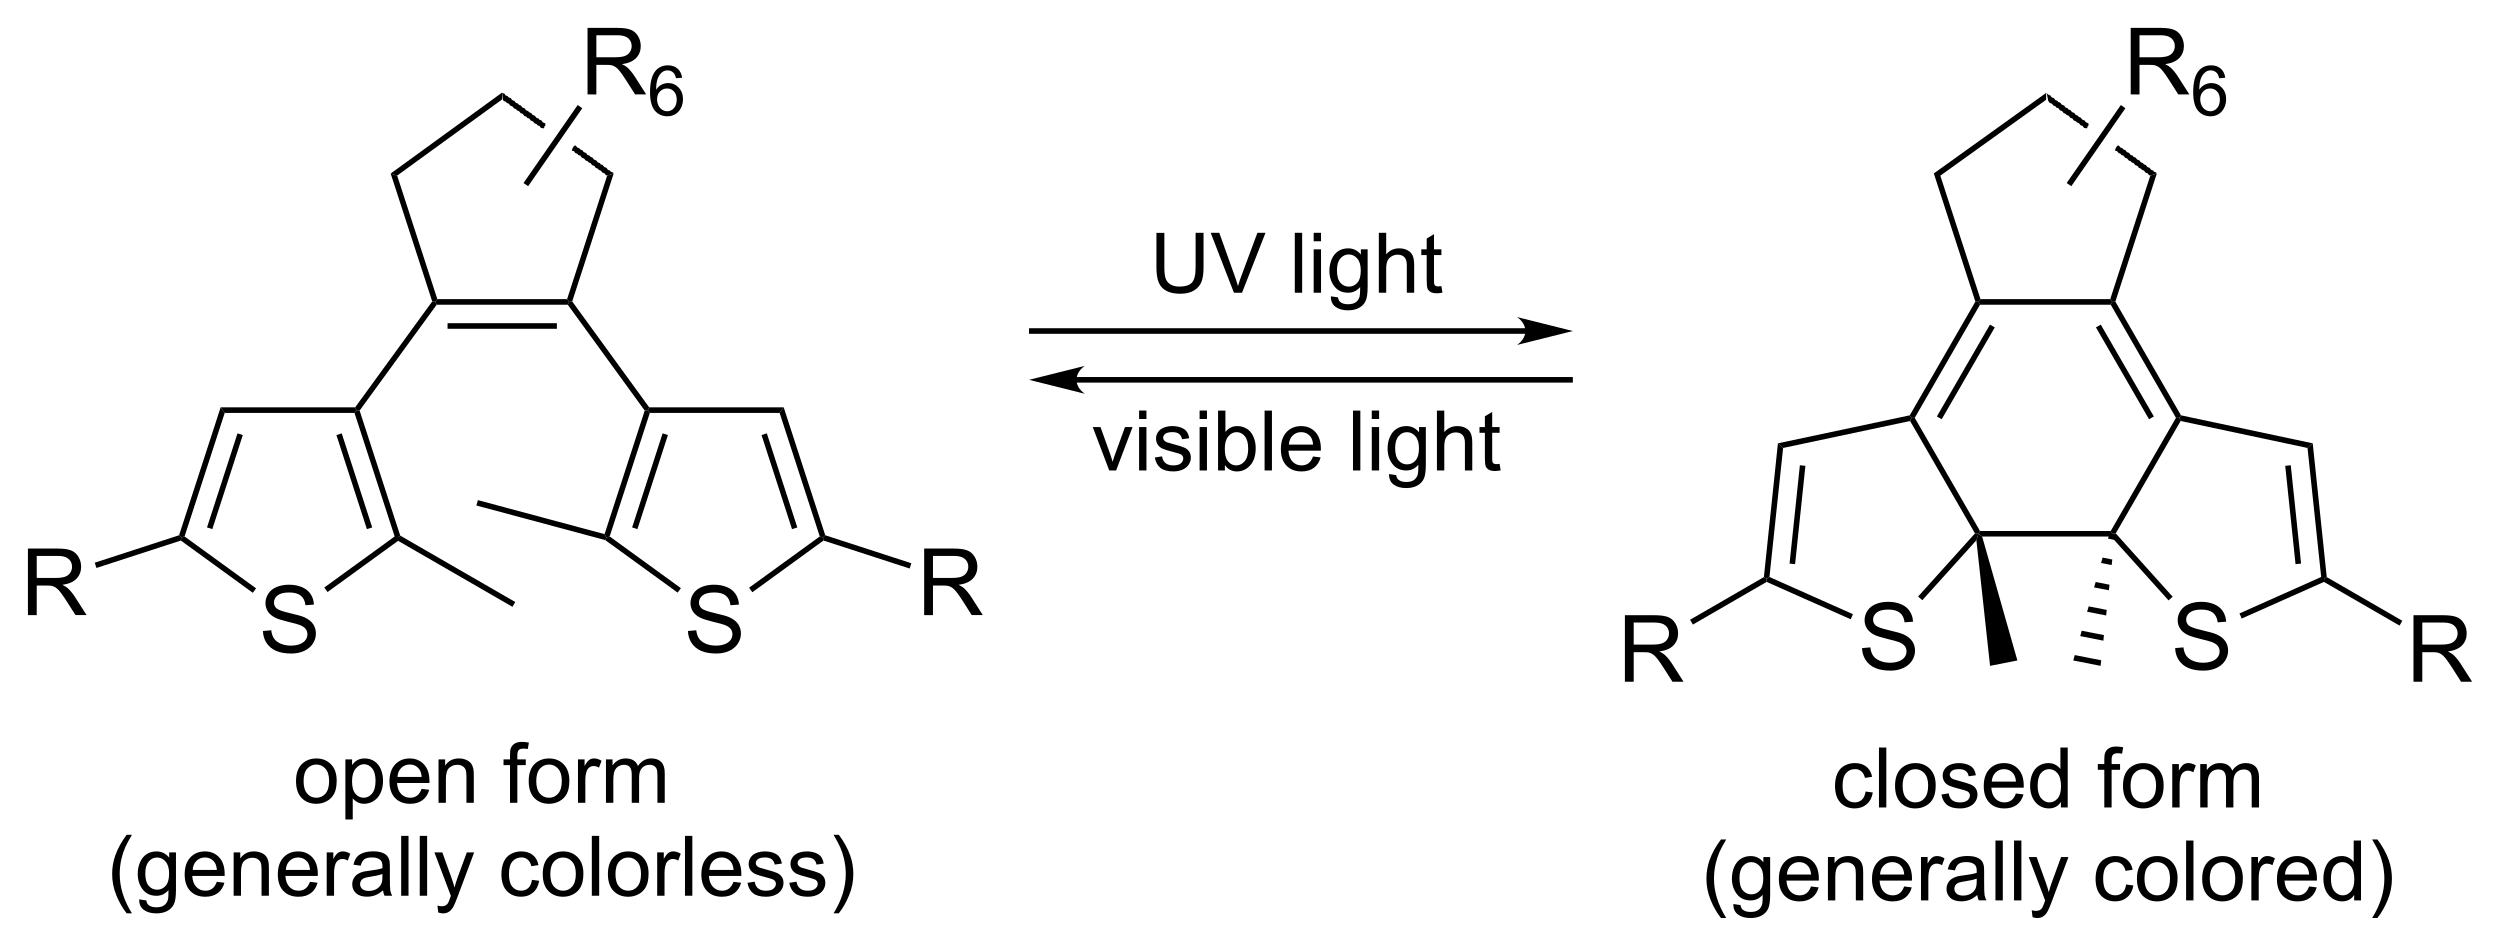 <?xml version="1.0" encoding="UTF-8"?><svg preserveAspectRatio="xMidYMid" viewBox="102.65 25.46 268.93 101.75" xmlns="http://www.w3.org/2000/svg" xmlns:cc="http://creativecommons.org/ns#" xmlns:dc="http://purl.org/dc/elements/1.1/" xmlns:rdf="http://www.w3.org/1999/02/22-rdf-syntax-ns#"><clipPath id="a"><rect x=".3" y=".3" width="539.4" height="719.15"/></clipPath><g clip-path="url(#a)" transform="translate(2.214 1.818)"><path d="m147.41 56.42-0.15-0.3 0.22-0.3h13.96l0.22 0.3-0.15 0.3z" fill-rule="evenodd" shape-rendering="geometricPrecision" stroke-width="0"/><path d="m148.58 58.71h11.76" stroke="#000" stroke-width=".6"/><path d="m161.99 56.07-0.33 0.05-0.22-0.3 4.31-13.29 0.7-0.22z" fill-rule="evenodd" shape-rendering="geometricPrecision" stroke-width="0"/><path d="M154.45 33.65l.23.05.14.2.25.1.05.1.26.1.14.2.25.1.16.2.25.1.05.1.25.1.14.2.26.1.14.2.25.1.05.1.25.1.16.2.25.1.14.2.26.1.05.1.25.1.14.2.25.1.03.05v.2l-.1.1-.05.2-.33-.05-.14-.2-.25-.1-.05-.1-.25-.1-.16-.2-.25-.1-.14-.2-.26-.1-.05-.1-.25-.1-.14-.2-.25-.1-.16-.2-.25-.1-.04-.1-.25-.1-.16-.2-.25-.1-.14-.2-.25-.1-.05-.1-.26-.1-.07-.1zM162.25 39.3h.1l.1.1.07.1.25.1.05.1.25.1.16.2.25.1.14.2.26.1.05.1.25.1.14.2.25.1.16.2.25.1.04.1.25.1.16.2.25.1.14.2.25.1.05.1.26.1.05.1-.28.1-.3.1h-.23l-.14-.2-.25-.1-.16-.2-.25-.1-.05-.1-.25-.1-.14-.2-.26-.1-.14-.2-.25-.1-.05-.1-.25-.1-.16-.2-.25-.1-.14-.2-.26-.1-.05-.1-.25-.1-.14-.2-.23-.05.05-.2.1-.2.05-.05z" fill-rule="evenodd" shape-rendering="geometricPrecision" stroke-width="0"/><path d="m154.46 33.59v0.74l-11.3 8.2-0.7-0.22z" fill-rule="evenodd" shape-rendering="geometricPrecision" stroke-width="0"/><path d="m142.46 42.31 0.7 0.22 4.32 13.29-0.22 0.3-0.33-0.05z" fill-rule="evenodd" shape-rendering="geometricPrecision" stroke-width="0"/><path d="M163.64 33.8v-7.158h3.174q.957 0 1.455.195.498.19.796.679t.298 1.079q0 .762-.493 1.284-.494.522-1.524.664.376.181.571.356.416.381.787.952l1.245 1.948h-1.192l-.947-1.489q-.415-.644-.684-.986-.268-.342-.483-.478-.21-.137-.43-.19-.161-.034-.527-.034h-1.099v3.179zm.947-3.999h2.037q.649 0 1.015-.132.366-.137.557-.43.19-.298.19-.645 0-.508-.371-.835-.366-.327-1.162-.327h-2.266zM173.81 32.006l-.655.051q-.088-.388-.249-.564-.268-.282-.659-.282-.315 0-.553.176-.312.227-.491.663-.18.436-.187 1.241.238-.362.582-.538.345-.176.722-.176.659 0 1.12.487.465.483.465 1.252 0 .505-.219.941-.216.432-.597.663-.381.231-.864.231-.824 0-1.344-.604-.52-.608-.52-2 0-1.556.575-2.263.501-.615 1.351-.615.633 0 1.036.355.407.355.487.981zm-2.691 2.314q0 .341.142.652.147.311.407.476.26.161.546.161.417 0 .717-.337.301-.337.301-.915 0-.557-.297-.875-.297-.322-.747-.322-.447 0-.758.322-.311.319-.311.839z"/><path d="M157.25 43.67l-.5-.34 5.83-8.39.25.17.24.18zM146.93 56.07l.33.05.15.3-8.29 11.39-.33-.05-.15-.3zM161.51 56.42l.15-.3.33-.05 8.28 11.39-.15.3-.33.05z" fill-rule="evenodd" shape-rendering="geometricPrecision" stroke-width="0"/><path d="m128.72 91.52 0.894-0.078q0.063 0.537 0.293 0.884 0.234 0.342 0.722 0.557 0.489 0.21 1.099 0.21 0.542 0 0.957-0.161 0.415-0.161 0.615-0.439 0.205-0.283 0.205-0.615 0-0.337-0.195-0.586-0.195-0.254-0.644-0.425-0.289-0.112-1.275-0.347-0.986-0.239-1.382-0.449-0.512-0.269-0.766-0.664-0.249-0.4-0.249-0.893 0-0.542 0.307-1.011 0.308-0.474 0.899-0.718 0.591-0.244 1.313-0.244 0.796 0 1.402 0.259 0.61 0.254 0.937 0.752 0.327 0.498 0.352 1.128l-0.909 0.068q-0.073-0.679-0.498-1.025-0.42-0.347-1.245-0.347-0.859 0-1.255 0.317-0.39 0.312-0.39 0.757 0 0.386 0.278 0.635 0.274 0.249 1.426 0.513 1.157 0.259 1.587 0.454 0.625 0.288 0.923 0.732 0.297 0.439 0.297 1.016 0 0.571-0.327 1.079-0.327 0.503-0.942 0.786-0.61 0.278-1.377 0.278-0.972 0-1.631-0.283-0.654-0.283-1.03-0.85-0.371-0.571-0.391-1.289z"/><path d="m138.64 67.46 0.15 0.3-0.22 0.3h-13.96l-0.44-0.6z" fill-rule="evenodd" shape-rendering="geometricPrecision" stroke-width="0"/><path d="m124.17 67.46 0.44 0.6-4.32 13.29-0.35 0.11-0.24-0.24z" fill-rule="evenodd" shape-rendering="geometricPrecision" stroke-width="0"/><path d="m126.27 70.35-3.28 10.12" stroke="#000" stroke-width=".6"/><path d="M119.89 81.79l.05-.33.35-.11 7.69 5.58-.17.24-.18.24zM135.67 87.33l-.18-.25-.17-.24 7.57-5.49.35.11.02.36zM143.49 81.26l-.25.2-.35-.11-4.32-13.29.22-.3.33.05z" fill-rule="evenodd" shape-rendering="geometricPrecision" stroke-width="0"/><path d="m140.19 80.47-3.28-10.12" stroke="#000" stroke-width=".6"/><path d="m174.44 91.52 0.894-0.078q0.063 0.537 0.293 0.884 0.234 0.342 0.722 0.557 0.489 0.21 1.099 0.21 0.542 0 0.957-0.161 0.415-0.161 0.615-0.439 0.205-0.283 0.205-0.615 0-0.337-0.195-0.586-0.195-0.254-0.644-0.425-0.289-0.112-1.275-0.347-0.986-0.239-1.382-0.449-0.512-0.269-0.766-0.664-0.249-0.4-0.249-0.893 0-0.542 0.307-1.011 0.308-0.474 0.899-0.718 0.591-0.244 1.313-0.244 0.796 0 1.402 0.259 0.61 0.254 0.937 0.752 0.327 0.498 0.352 1.128l-0.909 0.068q-0.073-0.679-0.498-1.025-0.42-0.347-1.245-0.347-0.859 0-1.255 0.317-0.39 0.312-0.39 0.757 0 0.386 0.278 0.635 0.274 0.249 1.426 0.513 1.157 0.259 1.587 0.454 0.625 0.288 0.923 0.732 0.297 0.439 0.297 1.016 0 0.571-0.327 1.079-0.327 0.503-0.942 0.786-0.61 0.278-1.377 0.278-0.972 0-1.631-0.283-0.654-0.283-1.03-0.85-0.371-0.571-0.391-1.289z"/><path d="m169.79 67.81 0.33-0.05 0.22 0.3-4.32 13.29-0.35 0.11-0.2-0.36z" fill-rule="evenodd" shape-rendering="geometricPrecision" stroke-width="0"/><path d="m172 70.35-3.28 10.12" stroke="#000" stroke-width=".6"/><path d="M165.54 81.74l.13-.28.35-.11 7.66 5.56-.17.24-.18.24zM181.37 87.35l-.18-.24-.17-.25 7.6-5.51.35.11.05.33z" fill-rule="evenodd" shape-rendering="geometricPrecision" stroke-width="0"/><path d="m189.21 81.22-0.24 0.24-0.35-0.11-4.32-13.29 0.44-0.6z" fill-rule="evenodd" shape-rendering="geometricPrecision" stroke-width="0"/><path d="m185.92 80.47-3.28-10.12" stroke="#000" stroke-width=".6"/><path d="M184.74 67.46l-.44.6h-13.96l-.22-.3.15-.3zM119.7 81.22l.24.24-.05.33-9.08 2.95-.09-.28-.09-.29z" fill-rule="evenodd" shape-rendering="geometricPrecision" stroke-width="0"/><path d="M103.44 89.81v-7.158h3.174q.957 0 1.455.195.498.19.796.679t.298 1.079q0 .762-.493 1.284-.494.522-1.524.664.376.181.571.356.416.381.787.952l1.245 1.948h-1.192l-.947-1.489q-.415-.644-.684-.986-.268-.342-.483-.478-.21-.137-.43-.19-.161-.034-.527-.034h-1.099v3.179zm.947-3.999h2.037q.649 0 1.015-.132.366-.137.557-.43.19-.298.19-.645 0-.508-.371-.835-.366-.327-1.162-.327h-2.266zM199.85 89.81v-7.158h3.174q.957 0 1.455.195.498.19.796.679t.298 1.079q0 .762-.493 1.284-.494.522-1.524.664.376.181.571.356.416.381.787.952l1.245 1.948h-1.192l-.947-1.489q-.415-.644-.684-.986-.268-.342-.483-.478-.21-.137-.43-.19-.161-.034-.527-.034h-1.099v3.179zm.947-3.999h2.037q.649 0 1.015-.132.366-.137.557-.43.19-.298.19-.645 0-.508-.371-.835-.366-.327-1.162-.327h-2.266z"/><path d="M189.02 81.79l-.05-.33.24-.24 9.26 3.01-.09.29-.09.28zM143.26 81.82l-.02-.36.25-.2 12.37 7.14-.3.52zM165.47 81.1l.2.36-.13.28-13.86-3.72.16-.58z" fill-rule="evenodd" shape-rendering="geometricPrecision" stroke-width="0"/><path d="m265.38 59.25h-54.25" stroke="#000" stroke-width=".6"/><path d="m269.63 59.25-6-1.5c1.19 0.84 1.19 2.16 0 3z" fill-rule="evenodd" shape-rendering="geometricPrecision" stroke-miterlimit="6.935" stroke-width="0"/><path d="M229.05 48.688h.853v3.722q0 .971-.22 1.542t-.795.932q-.572.356-1.503.356-.906 0-1.481-.312-.576-.312-.822-.901-.246-.593-.246-1.617v-3.722h.852v3.718q0 .839.154 1.239.158.396.536.611.383.215.932.215.94 0 1.34-.426.4-.426.4-1.639zM233.17 55.13l-2.496-6.442h.923l1.674 4.68q.202.562.338 1.055.15-.527.348-1.055l1.74-4.68h.87l-2.523 6.442zM239.72 55.13v-6.442h.791v6.442zM241.75 49.597v-.91h.791v.91zm0 5.533v-4.667h.791v4.667zM243.6 55.517l.769.114q.049.356.268.518.295.22.804.22.55 0 .849-.22.298-.22.404-.615.061-.242.057-1.015-.518.611-1.292.611-.962 0-1.49-.694-.527-.694-.527-1.666 0-.668.242-1.23.241-.567.698-.875.462-.308 1.081-.308.827 0 1.363.668v-.562h.729v4.034q0 1.09-.224 1.542-.22.457-.703.721-.479.264-1.182.264-.835 0-1.349-.378-.514-.373-.497-1.129zm.655-2.804q0 .918.365 1.34.364.422.914.422.545 0 .914-.417.369-.422.369-1.318 0-.857-.382-1.292-.378-.435-.914-.435-.528 0-.897.431-.369.426-.369 1.27zM248.76 55.13v-6.442h.791v2.312q.554-.642 1.397-.642.519 0 .901.207.383.202.545.562.167.36.167 1.046v2.958h-.791v-2.958q0-.593-.259-.861-.255-.273-.725-.273-.352 0-.664.185-.307.18-.439.492-.132.312-.132.861v2.553zM255.49 54.422l.114.699q-.334.07-.598.07-.43 0-.668-.136-.237-.136-.334-.356-.096-.224-.096-.936v-2.685h-.58v-.615h.58v-1.156l.786-.475v1.63h.796v.615h-.796v2.729q0 .338.04.435.044.097.136.154.097.057.273.057.131 0 .347-.031z"/><path d="m215.38 64.5h54.25" stroke="#000" stroke-width=".6"/><path d="m211.13 64.5 6 1.5c-1.19-0.84-1.19-2.16 0-3z" fill-rule="evenodd" shape-rendering="geometricPrecision" stroke-miterlimit="6.935" stroke-width="0"/><path d="M219.76 74.25l-1.775-4.667h.835l1.002 2.795q.162.453.299.941.105-.369.294-.888l1.037-2.848h.813l-1.766 4.667zM222.97 68.717v-.91h.791v.91zm0 5.533v-4.667h.791v4.667zM224.66 72.857l.783-.123q.066.47.364.721.304.251.844.251.545 0 .809-.22.263-.224.263-.523 0-.268-.233-.422-.162-.105-.808-.268-.87-.22-1.209-.378-.334-.163-.509-.444-.172-.286-.172-.628 0-.312.141-.576.145-.268.391-.444.185-.136.501-.229.321-.097.685-.097.55 0 .963.158.417.158.615.431.198.268.273.721l-.774.105q-.053-.36-.307-.562-.251-.202-.712-.202-.545 0-.778.18t-.233.422q0 .154.097.277.096.128.303.211.118.044.698.202.84.224 1.169.369.334.141.523.413.189.273.189.677 0 .396-.233.747-.228.347-.663.54-.435.189-.985.189-.909 0-1.388-.378-.475-.378-.607-1.121zM229.48 68.717v-.91h.791v.91zm0 5.533v-4.667h.791v4.667zM232.2 74.25h-.734v-6.442h.791v2.298q.501-.628 1.279-.628.431 0 .813.176.387.171.633.488.25.312.391.756.141.444.141.949 0 1.2-.594 1.855-.593.655-1.423.655-.827 0-1.297-.69zm-.009-2.369q0 .839.229 1.213.373.611 1.011.611.518 0 .896-.448.378-.453.378-1.345 0-.914-.365-1.349-.36-.435-.874-.435-.519 0-.897.453-.378.448-.378 1.301zM236.47 74.25v-6.442h.791v6.442zM241.68 72.747l.818.101q-.194.716-.717 1.112t-1.336.396q-1.024 0-1.626-.628-.597-.633-.597-1.771 0-1.178.606-1.828.607-.65 1.573-.65.936 0 1.53.637.593.637.593 1.793 0 .07-.004.211h-3.481q.044.769.435 1.178t.976.409q.435 0 .742-.229.308-.229.488-.73zm-2.597-1.279h2.606q-.053-.589-.299-.883-.378-.457-.98-.457-.545 0-.918.365-.369.365-.409.976zM245.98 74.25v-6.442h.791v6.442zM248 68.717v-.91h.791v.91zm0 5.533v-4.667h.791v4.667zM249.86 74.637l.769.114q.048.356.268.518.295.22.804.22.55 0 .848-.22.299-.22.405-.615.061-.242.057-1.015-.519.611-1.292.611-.963 0-1.49-.694-.527-.694-.527-1.666 0-.668.241-1.23.242-.567.699-.875.462-.308 1.081-.308.826 0 1.363.668v-.562h.729v4.034q0 1.09-.224 1.542-.22.457-.703.721-.479.264-1.182.264-.835 0-1.349-.378-.515-.373-.497-1.129zm.655-2.804q0 .918.365 1.34.364.422.914.422.545 0 .914-.417.369-.422.369-1.318 0-.857-.383-1.292-.377-.435-.914-.435-.527 0-.896.431-.369.426-.369 1.27zM255.01 74.25v-6.442h.791v2.312q.554-.642 1.397-.642.519 0 .901.207.382.202.545.562.167.36.167 1.046v2.958h-.791v-2.958q0-.593-.259-.861-.255-.273-.725-.273-.352 0-.664.185-.308.18-.439.492-.132.312-.132.861v2.553zM261.75 73.542l.114.699q-.334.07-.598.07-.43 0-.668-.136-.237-.136-.334-.356-.096-.224-.096-.936v-2.685h-.581v-.615h.581v-1.156l.786-.475v1.63h.796v.615h-.796v2.729q0 .338.04.435.044.097.136.154.097.057.272.057.132 0 .348-.031z"/><path d="m313.43 56.42-0.17-0.3 0.22-0.3h13.96l0.22 0.3-0.17 0.3z" fill-rule="evenodd" shape-rendering="geometricPrecision" stroke-width="0"/><path d="m327.99 56.09-0.33 0.03-0.22-0.3 4.31-13.29 0.7-0.22z" fill-rule="evenodd" shape-rendering="geometricPrecision" stroke-width="0"/><path d="M320.6 33.65l.05.05.08.1.25.1.14.2.26.1.14.2.25.1.06.1.25.1.07.1.08.1.25.1.14.2.26.1.04.1.25.1.16.2.25.1.07.1.08.1.25.1.04.1.25.1.08.1.07.1.25.1.16.2.25.1.02.05v.2l-.1.1-.05.2-.33-.05-.14-.2-.25-.1-.08-.1-.07-.1-.25-.1-.06-.1-.25-.1-.14-.2-.26-.1-.14-.2-.25-.1-.06-.1-.25-.1-.07-.1-.08-.1-.25-.1-.14-.2-.26-.1-.04-.1-.25-.1-.16-.2-.25-.1-.07-.1-.08-.1zM328.25 39.3h.1l.1.1.07.1.25.1.06.1.25.1.07.1.08.1.25.1.14.2.26.1.04.1.25.1.16.2.25.1.07.1.08.1.25.1.04.1.25.1.08.1.07.1.25.1.16.2.25.1.04.1.26.1.04.1-.27.1-.3.1h-.23l-.14-.2-.25-.1-.08-.1-.07-.1-.25-.1-.06-.1-.25-.1-.14-.2-.26-.1-.14-.2-.25-.1-.06-.1-.25-.1-.07-.1-.08-.1-.25-.1-.14-.2-.26-.1-.04-.1-.25-.1-.16-.2-.22-.05.05-.2.1-.2.05-.05zM320.54 33.64v.74l-11.38 8.16-.7-.24zM308.46 42.3l.7.24 4.32 13.28-.22.3-.33-.03zM323.25 43.67l-.5-.34 5.83-8.39.25.17.24.18z" fill-rule="evenodd" shape-rendering="geometricPrecision" stroke-width="0"/><path d="M329.64 33.8v-7.158h3.174q.957 0 1.455.195.498.19.796.679t.298 1.079q0 .762-.493 1.284-.494.522-1.524.664.376.181.571.356.416.381.787.952l1.245 1.948h-1.192l-.947-1.489q-.415-.644-.684-.986-.268-.342-.483-.478-.21-.137-.43-.19-.161-.034-.527-.034h-1.099v3.179zm.947-3.999h2.037q.649 0 1.015-.132.366-.137.557-.43.19-.298.19-.645 0-.508-.371-.835-.366-.327-1.162-.327h-2.266zM339.81 32.006l-.655.051q-.088-.388-.249-.564-.268-.282-.659-.282-.315 0-.553.176-.312.227-.491.663-.18.436-.187 1.241.238-.362.582-.538.345-.176.722-.176.659 0 1.12.487.465.483.465 1.252 0 .505-.219.941-.216.432-.597.663-.381.231-.864.231-.824 0-1.344-.604-.52-.608-.52-2 0-1.556.575-2.263.501-.615 1.351-.615.633 0 1.036.355.407.355.487.981zm-2.691 2.314q0 .341.142.652.147.311.407.476.26.161.546.161.417 0 .717-.337.301-.337.301-.915 0-.557-.297-.875-.297-.322-.747-.322-.447 0-.758.322-.311.319-.311.839z"/><path d="m312.93 56.09 0.33 0.03 0.17 0.3-7.02 12.17h-0.35l-0.19-0.27z" fill-rule="evenodd" shape-rendering="geometricPrecision" stroke-width="0"/><path d="m314.76 58.71-5.71 9.88" stroke="#000" stroke-width=".6"/><path d="m327.49 56.42 0.17-0.3 0.33-0.03 7.06 12.23-0.19 0.27h-0.35z" fill-rule="evenodd" shape-rendering="geometricPrecision" stroke-width="0"/><path d="m326.16 58.71 5.71 9.88" stroke="#000" stroke-width=".6"/><path d="m300.74 93.36 0.894-0.078q0.063 0.537 0.293 0.884 0.234 0.342 0.722 0.557 0.489 0.21 1.099 0.21 0.542 0 0.957-0.161 0.415-0.161 0.615-0.439 0.205-0.283 0.205-0.615 0-0.337-0.195-0.586-0.195-0.254-0.644-0.425-0.289-0.112-1.275-0.347-0.986-0.239-1.382-0.449-0.512-0.269-0.766-0.664-0.249-0.4-0.249-0.893 0-0.542 0.307-1.011 0.308-0.474 0.899-0.718 0.591-0.244 1.313-0.244 0.796 0 1.402 0.259 0.61 0.254 0.937 0.752 0.327 0.498 0.352 1.128l-0.909 0.068q-0.073-0.679-0.498-1.025-0.42-0.347-1.245-0.347-0.859 0-1.255 0.317-0.39 0.312-0.39 0.757 0 0.386 0.278 0.635 0.274 0.249 1.426 0.513 1.157 0.259 1.587 0.454 0.625 0.288 0.923 0.732 0.297 0.439 0.297 1.016 0 0.571-0.327 1.079-0.327 0.503-0.942 0.786-0.61 0.278-1.377 0.278-0.972 0-1.631-0.283-0.654-0.283-1.03-0.85-0.371-0.571-0.391-1.289z"/><path d="m305.87 68.32 0.19 0.27-0.15 0.34-13.66 2.9-0.56-0.5z" fill-rule="evenodd" shape-rendering="geometricPrecision" stroke-width="0"/><path d="m291.69 71.33 0.56 0.5-1.47 13.88-0.32 0.19-0.28-0.18z" fill-rule="evenodd" shape-rendering="geometricPrecision" stroke-width="0"/><path d="m294.35 73.72-1.11 10.58" stroke="#000" stroke-width=".6"/><path d="M290.48 86.24l-.02-.34.32-.19 8.98 4-.12.28-.12.27zM307.22 88.21l-.22-.2-.23-.2 6.12-6.79.37.04-.22.7z" fill-rule="evenodd" shape-rendering="geometricPrecision" stroke-width="0"/><path d="m313.43 80.76-0.17 0.3-0.37-0.04-6.98-12.09 0.15-0.34h0.35z" fill-rule="evenodd" shape-rendering="geometricPrecision" stroke-width="0"/><path d="m334.42 93.36 0.894-0.078q0.063 0.537 0.293 0.884 0.234 0.342 0.722 0.557 0.489 0.21 1.099 0.21 0.542 0 0.957-0.161 0.415-0.161 0.615-0.439 0.205-0.283 0.205-0.615 0-0.337-0.195-0.586-0.195-0.254-0.644-0.425-0.289-0.112-1.275-0.347-0.986-0.239-1.382-0.449-0.512-0.269-0.766-0.664-0.249-0.4-0.249-0.893 0-0.542 0.307-1.011 0.308-0.474 0.899-0.718 0.591-0.244 1.313-0.244 0.796 0 1.402 0.259 0.61 0.254 0.937 0.752 0.327 0.498 0.352 1.128l-0.909 0.068q-0.073-0.679-0.498-1.025-0.42-0.347-1.245-0.347-0.859 0-1.255 0.317-0.39 0.312-0.39 0.757 0 0.386 0.278 0.635 0.274 0.249 1.426 0.513 1.157 0.259 1.587 0.454 0.625 0.288 0.923 0.732 0.297 0.439 0.297 1.016 0 0.571-0.327 1.079-0.327 0.503-0.942 0.786-0.61 0.278-1.377 0.278-0.972 0-1.631-0.283-0.654-0.283-1.03-0.85-0.371-0.571-0.391-1.289z"/><path d="m334.51 68.59h0.35l0.15 0.34-6.98 12.09-0.37 0.04-0.17-0.3z" fill-rule="evenodd" shape-rendering="geometricPrecision" stroke-width="0"/><path d="M327.53 81.36l.13-.3.37-.04 6.12 6.81-.44.4zM341.58 90.18l-.12-.28-.12-.27 8.79-3.92.32.19-.02.34zM350.73 85.72l-.28.18-.32-.19-1.47-13.88.56-.5z" fill-rule="evenodd" shape-rendering="geometricPrecision" stroke-width="0"/><path d="m347.67 84.3-1.11-10.58" stroke="#000" stroke-width=".6"/><path d="M349.22 71.33l-.56.5-13.65-2.9-.15-.34.19-.27zM290.18 85.72l.28.18.02.34-7.94 4.59-.3-.52z" fill-rule="evenodd" shape-rendering="geometricPrecision" stroke-width="0"/><path d="m275.23 96.98v-7.158h3.174q0.957 0 1.455 0.195 0.498 0.19 0.796 0.679t0.298 1.079q0 0.762-0.493 1.284-0.494 0.522-1.524 0.664 0.376 0.181 0.571 0.356 0.416 0.381 0.787 0.952l1.245 1.948h-1.192l-0.947-1.489q-0.415-0.644-0.684-0.986-0.268-0.342-0.483-0.478-0.21-0.137-0.43-0.19-0.161-0.034-0.527-0.034h-1.099v3.179zm0.947-3.999h2.037q0.649 0 1.015-0.132 0.366-0.137 0.557-0.43 0.19-0.298 0.19-0.645 0-0.508-0.371-0.835-0.366-0.327-1.162-0.327h-2.266z"/><path d="m350.43 86.24 0.02-0.34 0.28-0.18 8.13 4.7-0.3 0.52z" fill-rule="evenodd" shape-rendering="geometricPrecision" stroke-width="0"/><path d="m360.06 96.98v-7.158h3.174q0.957 0 1.455 0.195 0.498 0.19 0.796 0.679t0.298 1.079q0 0.762-0.493 1.284-0.494 0.522-1.524 0.664 0.376 0.181 0.571 0.356 0.416 0.381 0.787 0.952l1.245 1.948h-1.192l-0.947-1.489q-0.415-0.644-0.684-0.986-0.268-0.342-0.483-0.478-0.21-0.137-0.43-0.19-0.161-0.034-0.527-0.034h-1.099v3.179zm0.947-3.999h2.037q0.649 0 1.015-0.132 0.366-0.137 0.557-0.43 0.19-0.298 0.19-0.645 0-0.508-0.371-0.835-0.366-0.327-1.162-0.327h-2.266z"/><path d="M313.04 81.76l.22-.7.4.3 3.79 13.33-2.94.58zM327.37 81l.58.12-.06.6-.69-.14zM326.62 83.62l1.04.21-.07.6-1.14-.23zM325.87 86.25l1.49.29-.07.6-1.59-.31zM325.12 88.87l1.94.38-.06.6-2.05-.4zM324.37 91.49l2.39.47-.06.6-2.49-.49zM323.62 94.11l2.85.56-.07.6-2.94-.58z" fill-rule="evenodd" shape-rendering="geometricPrecision" stroke-width="0"/><path d="m313.66 81.36-0.4-0.3 0.17-0.3h14.06l0.17 0.3-0.13 0.3z" fill-rule="evenodd" shape-rendering="geometricPrecision" stroke-width="0"/><path d="M132.28 107.67q0-1.297.721-1.921.602-.518 1.468-.518.962 0 1.573.632.611.629.611 1.741 0 .9-.272 1.419-.269.514-.787.8-.514.285-1.125.285-.98 0-1.586-.628-.603-.628-.603-1.81zm.813 0q0 .896.392 1.344.391.444.984.444.589 0 .98-.448t.391-1.367q0-.866-.395-1.309-.392-.449-.976-.449-.593 0-.984.444-.392.444-.392 1.341zM137.59 111.79v-6.456h.72v.606q.255-.356.576-.531.321-.18.778-.18.598 0 1.055.307.457.308.69.87.232.558.232 1.226 0 .717-.259 1.292-.255.572-.747.879-.488.303-1.028.303-.396 0-.712-.167-.312-.167-.514-.421v2.272zm.716-4.096q0 .901.365 1.331.364.431.883.431.527 0 .901-.444.378-.448.378-1.384 0-.892-.369-1.336-.365-.444-.875-.444-.505 0-.896.475-.387.47-.387 1.371zM145.79 108.5l.818.101q-.194.716-.717 1.112-.523.395-1.336.395-1.024 0-1.626-.628-.597-.633-.597-1.771 0-1.178.606-1.828.607-.65 1.573-.65.936 0 1.53.637.593.637.593 1.793 0 .07-.004.211h-3.481q.044.769.435 1.177.391.409.976.409.435 0 .742-.228.308-.229.488-.73zm-2.597-1.279h2.606q-.053-.589-.299-.883-.378-.457-.98-.457-.545 0-.918.365-.369.364-.409.975zM147.61 110v-4.667h.712v.664q.514-.769 1.485-.769.422 0 .774.153.356.15.532.396.175.246.246.584.044.22.044.769v2.87h-.791v-2.839q0-.483-.093-.721-.092-.241-.329-.382-.233-.145-.55-.145-.505 0-.874.321-.365.321-.365 1.217v2.549zM155.3 110v-4.052h-.699v-.615h.699v-.497q0-.47.084-.698.114-.308.399-.497.29-.193.809-.193.334 0 .738.079l-.118.69q-.246-.044-.466-.044-.361 0-.51.154-.149.153-.149.575v.431h.909v.615h-.909v4.052zM157.31 107.67q0-1.297.72-1.921.602-.518 1.468-.518.963 0 1.573.632.611.629.611 1.741 0 .9-.272 1.419-.268.514-.787.8-.514.285-1.125.285-.98 0-1.586-.628-.602-.628-.602-1.81zm.813 0q0 .896.391 1.344.391.444.984.444.589 0 .98-.448t.391-1.367q0-.866-.395-1.309-.391-.449-.976-.449-.593 0-.984.444t-.391 1.341zM162.61 110v-4.667h.712v.708q.272-.497.501-.655.233-.158.51-.158.4 0 .813.254l-.273.734q-.29-.171-.58-.171-.259 0-.466.158-.206.154-.294.431-.132.422-.132.923v2.443zM165.62 110v-4.667h.707v.655q.22-.343.585-.55.365-.21.83-.21.519 0 .848.215.334.215.471.602.553-.817 1.441-.817.694 0 1.068.386.373.383.373 1.182v3.204h-.786v-2.94q0-.475-.079-.681-.075-.211-.277-.338-.202-.128-.475-.128-.492 0-.817.33-.325.325-.325 1.046v2.711h-.791v-3.032q0-.528-.194-.791-.193-.264-.632-.264-.334 0-.62.176-.281.176-.409.514-.127.338-.127.976v2.421zM301.12 108.79l.778.101q-.127.804-.655 1.261-.523.452-1.287.452-.958 0-1.543-.624-.58-.628-.58-1.797 0-.756.251-1.323.25-.567.76-.848.514-.285 1.116-.285.76 0 1.244.386.483.383.619 1.09l-.769.119q-.11-.47-.391-.708-.277-.237-.672-.237-.598 0-.971.431-.374.426-.374 1.353 0 .941.36 1.367.361.426.941.426.466 0 .778-.286.312-.285.395-.878zM302.56 110.5v-6.442h.791v6.442zM304.29 108.17q0-1.297.721-1.921.602-.518 1.468-.518.962 0 1.573.632.611.629.611 1.741 0 .9-.273 1.419-.268.514-.786.8-.514.285-1.125.285-.98 0-1.587-.628-.602-.628-.602-1.81zm.813 0q0 .896.391 1.344.392.444.985.444.589 0 .98-.448t.391-1.367q0-.866-.396-1.309-.391-.449-.975-.449-.593 0-.985.444-.391.444-.391 1.341zM309.28 109.11l.782-.123q.066.47.365.721.303.25.844.25.545 0 .808-.22.264-.224.264-.523 0-.268-.233-.421-.162-.106-.808-.269-.871-.219-1.209-.377-.334-.163-.51-.444-.171-.286-.171-.629 0-.312.141-.575.145-.268.391-.444.184-.136.501-.229.32-.096.685-.096.55 0 .963.158.417.158.615.43.198.268.272.721l-.773.106q-.053-.361-.308-.563-.25-.202-.712-.202-.545 0-.778.18-.232.18-.232.422 0 .154.096.277.097.127.303.211.119.044.699.202.84.224 1.169.369.334.141.523.413.189.273.189.677 0 .395-.233.747-.228.347-.663.541-.435.188-.985.188-.909 0-1.388-.377-.475-.378-.607-1.121zM317.29 109l.818.101q-.194.716-.717 1.112-.523.395-1.336.395-1.023 0-1.626-.628-.597-.633-.597-1.771 0-1.178.606-1.828.607-.65 1.574-.65.936 0 1.529.637t.593 1.793q0 .07-.004.211h-3.481q.044.769.435 1.177.391.409.976.409.435 0 .743-.228.307-.229.487-.73zm-2.597-1.279h2.606q-.053-.589-.299-.883-.378-.457-.98-.457-.545 0-.918.365-.369.364-.409.975zM322.13 110.5v-.589q-.444.694-1.305.694-.558 0-1.028-.307-.466-.308-.725-.857-.255-.554-.255-1.27 0-.699.233-1.266.232-.571.698-.874t1.042-.303q.422 0 .751.18.33.175.536.461v-2.311h.787v6.442zm-2.5-2.329q0 .896.378 1.34.377.444.892.444.518 0 .879-.422.364-.426.364-1.296 0-.958-.369-1.406-.369-.449-.91-.449-.527 0-.883.431-.351.431-.351 1.358zM326.8 110.5v-4.052h-.699v-.615h.699v-.497q0-.47.084-.698.114-.308.399-.497.291-.193.809-.193.334 0 .738.079l-.118.69q-.246-.044-.466-.044-.36 0-.51.154-.149.153-.149.575v.431h.909v.615h-.909v4.052zM328.81 108.17q0-1.297.72-1.921.603-.518 1.468-.518.963 0 1.574.632.61.629.61 1.741 0 .9-.272 1.419-.268.514-.787.8-.514.285-1.125.285-.98 0-1.586-.628-.602-.628-.602-1.81zm.813 0q0 .896.391 1.344.391.444.984.444.589 0 .98-.448t.391-1.367q0-.866-.395-1.309-.391-.449-.976-.449-.593 0-.984.444t-.391 1.341zM334.11 110.5v-4.667h.712v.708q.273-.497.501-.655.233-.158.51-.158.4 0 .813.254l-.273.734q-.29-.171-.58-.171-.259 0-.466.158-.206.154-.294.431-.132.422-.132.923v2.443zM337.12 110.5v-4.667h.707v.655q.22-.343.585-.55.365-.21.83-.21.519 0 .849.215.334.215.47.602.553-.817 1.441-.817.695 0 1.068.386.374.383.374 1.182v3.204h-.787v-2.94q0-.475-.079-.681-.075-.211-.277-.338-.202-.128-.475-.128-.492 0-.817.33-.325.325-.325 1.046v2.711h-.791v-3.032q0-.528-.194-.791-.193-.264-.632-.264-.334 0-.62.176-.281.176-.409.514-.127.338-.127.976v2.421zM114.06 121.89q-.654-.826-1.107-1.934-.453-1.107-.453-2.293 0-1.046.339-2.004.395-1.112 1.221-2.215h.567q-.532.914-.703 1.305-.268.606-.422 1.266-.189.821-.189 1.652 0 2.114 1.314 4.223zM115.41 120.39l.769.114q.049.356.269.519.294.219.804.219.549 0 .848-.219.299-.22.404-.616.062-.241.057-1.015-.518.611-1.292.611-.962 0-1.489-.694-.528-.695-.528-1.666 0-.668.242-1.23.242-.567.699-.875.461-.307 1.081-.307.826 0 1.362.668v-.563h.73v4.034q0 1.09-.225 1.543-.219.457-.703.72-.479.264-1.182.264-.835 0-1.349-.378-.514-.373-.497-1.129zm.655-2.804q0 .918.365 1.34t.914.422q.545 0 .914-.417.369-.422.369-1.319 0-.857-.382-1.292-.378-.435-.914-.435-.527 0-.897.431-.369.426-.369 1.27zM123.76 118.5l.817.101q-.193.716-.716 1.112-.523.395-1.336.395-1.024 0-1.626-.628-.597-.633-.597-1.771 0-1.178.606-1.828t1.573-.65q.936 0 1.53.637.593.637.593 1.793 0 .07-.005.211h-3.48q.044.769.435 1.177.391.409.976.409.435 0 .742-.228.308-.229.488-.73zm-2.597-1.279h2.606q-.053-.589-.299-.883-.378-.457-.98-.457-.545 0-.918.365-.37.364-.409.975zM125.57 120v-4.667h.712v.664q.514-.769 1.485-.769.422 0 .774.153.356.15.531.396.176.246.247.584.043.22.043.769v2.87h-.791v-2.839q0-.483-.092-.721-.092-.241-.329-.382-.233-.145-.55-.145-.505 0-.874.321-.365.321-.365 1.217v2.549zM133.78 118.5l.817.101q-.193.716-.716 1.112-.523.395-1.336.395-1.024 0-1.626-.628-.598-.633-.598-1.771 0-1.178.607-1.828.606-.65 1.573-.65.936 0 1.529.637t.593 1.793q0 .07-.004.211h-3.481q.044.769.436 1.177.391.409.975.409.435 0 .743-.228.307-.229.488-.73zm-2.598-1.279h2.606q-.052-.589-.298-.883-.378-.457-.98-.457-.545 0-.919.365-.369.364-.409.975zM135.58 120v-4.667h.712v.708q.272-.497.501-.655.233-.158.509-.158.4 0 .813.254l-.272.734q-.29-.171-.58-.171-.259 0-.466.158-.207.154-.294.431-.132.422-.132.923v2.443zM141.64 119.42q-.44.374-.848.528-.405.153-.87.153-.769 0-1.183-.373-.413-.378-.413-.962 0-.343.154-.624.158-.286.409-.458.255-.171.571-.259.233-.061.703-.118.958-.115 1.411-.273.004-.163.004-.206 0-.484-.224-.682-.303-.268-.901-.268-.558 0-.826.198-.264.193-.391.69l-.773-.105q.105-.497.347-.8.241-.308.698-.47.457-.167 1.06-.167.597 0 .971.14.373.141.549.356.176.211.246.536.04.202.04.73v1.054q0 1.103.048 1.398.053.29.202.558h-.826q-.123-.246-.158-.576zm-.066-1.766q-.431.175-1.292.299-.488.07-.69.158t-.312.259q-.11.167-.11.374 0 .316.237.527.242.211.704.211.457 0 .812-.198.356-.202.523-.549.128-.268.128-.791zM143.59 120v-6.442h.791v6.442zM145.59 120v-6.442h.792v6.442zM147.58 121.8l-.088-.742q.259.07.453.07.263 0 .421-.088.159-.088.26-.246.074-.119.241-.589.022-.066.071-.193l-1.771-4.676h.852l.971 2.703q.189.514.339 1.081.136-.545.325-1.064l.998-2.72h.791l-1.776 4.746q-.285.769-.444 1.059-.211.391-.483.571-.272.185-.65.185-.229 0-.51-.097zM157.66 118.29l.778.101q-.127.804-.654 1.261-.523.452-1.288.452-.958 0-1.543-.624-.58-.628-.58-1.797 0-.756.251-1.323.25-.567.76-.848.514-.285 1.116-.285.761 0 1.244.386.483.383.62 1.09l-.769.119q-.11-.47-.392-.708-.276-.237-.672-.237-.598 0-.971.431-.374.426-.374 1.353 0 .941.361 1.367.36.426.94.426.466 0 .778-.286.312-.285.395-.878zM158.82 117.67q0-1.297.72-1.921.602-.518 1.468-.518.963 0 1.573.632.611.629.611 1.741 0 .9-.272 1.419-.268.514-.787.8-.514.285-1.125.285-.98 0-1.586-.628-.602-.628-.602-1.81zm.813 0q0 .896.391 1.344.391.444.984.444.589 0 .98-.448t.391-1.367q0-.866-.395-1.309-.391-.449-.976-.449-.593 0-.984.444t-.391 1.341zM164.1 120v-6.442h.791v6.442zM165.83 117.67q0-1.297.721-1.921.602-.518 1.468-.518.962 0 1.573.632.611.629.611 1.741 0 .9-.273 1.419-.268.514-.786.8-.514.285-1.125.285-.98 0-1.587-.628-.602-.628-.602-1.81zm.813 0q0 .896.391 1.344.392.444.985.444.589 0 .98-.448t.391-1.367q0-.866-.396-1.309-.391-.449-.975-.449-.593 0-.985.444-.391.444-.391 1.341zM171.13 120v-4.667h.712v.708q.272-.497.501-.655.233-.158.509-.158.4 0 .813.254l-.272.734q-.29-.171-.58-.171-.259 0-.466.158-.207.154-.294.431-.132.422-.132.923v2.443zM174.12 120v-6.442h.791v6.442zM179.34 118.5l.817.101q-.193.716-.716 1.112-.523.395-1.336.395-1.024 0-1.626-.628-.597-.633-.597-1.771 0-1.178.606-1.828t1.573-.65q.936 0 1.53.637.593.637.593 1.793 0 .07-.005.211h-3.48q.044.769.435 1.177.391.409.976.409.435 0 .742-.228.308-.229.488-.73zm-2.597-1.279h2.606q-.053-.589-.299-.883-.378-.457-.98-.457-.545 0-.918.365-.37.364-.409.975zM180.84 118.61l.782-.123q.066.47.365.721.303.25.843.25.545 0 .809-.22.264-.224.264-.523 0-.268-.233-.421-.163-.106-.809-.269-.87-.219-1.208-.377-.334-.163-.51-.444-.172-.286-.172-.629 0-.312.141-.575.145-.268.391-.444.185-.136.501-.229.321-.096.686-.096.549 0 .962.158.418.158.615.43.198.268.273.721l-.774.106q-.052-.361-.307-.563-.251-.202-.712-.202-.545 0-.778.18t-.233.422q0 .154.097.277.096.127.303.211.119.044.699.202.839.224 1.169.369.334.141.523.413.189.273.189.677 0 .395-.233.747-.229.347-.664.541-.435.188-.984.188-.91 0-1.389-.377-.475-.378-.606-1.121zM185.34 118.61l.782-.123q.066.47.365.721.303.25.843.25.545 0 .809-.22.264-.224.264-.523 0-.268-.233-.421-.163-.106-.809-.269-.87-.219-1.208-.377-.334-.163-.51-.444-.172-.286-.172-.629 0-.312.141-.575.145-.268.391-.444.185-.136.501-.229.321-.096.686-.096.549 0 .962.158.418.158.615.43.198.268.273.721l-.774.106q-.052-.361-.307-.563-.251-.202-.712-.202-.545 0-.778.18t-.233.422q0 .154.097.277.096.127.303.211.119.044.699.202.839.224 1.169.369.334.141.523.413.189.273.189.677 0 .395-.233.747-.229.347-.664.541-.435.188-.984.188-.91 0-1.389-.377-.475-.378-.606-1.121zM190.67 121.89h-.567q1.314-2.109 1.314-4.223 0-.826-.189-1.639-.15-.659-.418-1.266-.171-.395-.707-1.318h.567q.826 1.103 1.221 2.215.339.958.339 2.004 0 1.186-.457 2.293-.453 1.108-1.103 1.934zM285.56 122.39q-.654-.826-1.107-1.934-.453-1.107-.453-2.293 0-1.046.339-2.004.395-1.112 1.221-2.215h.567q-.531.914-.703 1.305-.268.606-.422 1.266-.189.821-.189 1.652 0 2.114 1.314 4.223zM286.9 120.89l.769.114q.048.356.268.519.294.219.804.219.549 0 .848-.219.299-.22.404-.616.062-.241.057-1.015-.518.611-1.292.611-.962 0-1.489-.694-.528-.695-.528-1.666 0-.668.242-1.23.242-.567.699-.875.461-.307 1.081-.307.826 0 1.362.668v-.563h.73v4.034q0 1.09-.225 1.543-.219.457-.703.72-.479.264-1.182.264-.835 0-1.349-.378-.514-.373-.496-1.129zm.654-2.804q0 .918.365 1.34t.914.422q.545 0 .914-.417.369-.422.369-1.319 0-.857-.382-1.292-.378-.435-.914-.435-.527 0-.897.431-.369.426-.369 1.27zM295.25 119l.818.101q-.194.716-.717 1.112-.523.395-1.336.395-1.024 0-1.626-.628-.597-.633-.597-1.771 0-1.178.606-1.828.607-.65 1.573-.65.936 0 1.53.637.593.637.593 1.793 0 .07-.004.211h-3.481q.044.769.435 1.177.391.409.976.409.435 0 .742-.228.308-.229.488-.73zm-2.597-1.279h2.606q-.053-.589-.299-.883-.378-.457-.98-.457-.545 0-.918.365-.369.364-.409.975zM297.07 120.5v-4.667h.712v.664q.514-.769 1.485-.769.422 0 .774.153.356.15.532.396.175.246.246.584.044.22.044.769v2.87h-.791v-2.839q0-.483-.093-.721-.092-.241-.329-.382-.233-.145-.55-.145-.505 0-.874.321-.365.321-.365 1.217v2.549zM305.27 119l.817.101q-.193.716-.716 1.112-.523.395-1.336.395-1.024 0-1.626-.628-.598-.633-.598-1.771 0-1.178.607-1.828.606-.65 1.573-.65.936 0 1.529.637t.593 1.793q0 .07-.004.211h-3.48q.044.769.435 1.177.391.409.975.409.435 0 .743-.228.308-.229.488-.73zm-2.597-1.279h2.605q-.052-.589-.298-.883-.378-.457-.98-.457-.545 0-.919.365-.369.364-.408.975zM307.08 120.5v-4.667h.712v.708q.272-.497.501-.655.233-.158.509-.158.4 0 .813.254l-.272.734q-.29-.171-.58-.171-.259 0-.466.158-.206.154-.294.431-.132.422-.132.923v2.443zM313.14 119.92q-.44.374-.848.528-.405.153-.87.153-.769 0-1.182-.373-.414-.378-.414-.962 0-.343.154-.624.158-.286.409-.458.255-.171.571-.259.233-.061.703-.118.958-.115 1.411-.273.004-.163.004-.206 0-.484-.224-.682-.303-.268-.901-.268-.558 0-.826.198-.263.193-.391.69l-.773-.105q.105-.497.347-.8.242-.308.699-.47.457-.167 1.059-.167.597 0 .971.14.373.141.549.356.176.211.246.536.04.202.04.73v1.054q0 1.103.048 1.398.053.29.202.558h-.826q-.123-.246-.158-.576zm-.066-1.766q-.431.175-1.292.299-.488.07-.69.158t-.312.259q-.11.167-.11.374 0 .316.237.527.242.211.704.211.457 0 .813-.198.356-.202.523-.549.127-.268.127-.791zM315.09 120.5v-6.442h.791v6.442zM317.09 120.5v-6.442h.791v6.442zM319.08 122.3l-.088-.742q.259.07.453.07.263 0 .422-.088.158-.088.259-.246.075-.119.242-.589.021-.066.07-.193l-1.771-4.676h.852l.972 2.703q.189.514.338 1.081.136-.545.325-1.064l.998-2.72h.791l-1.776 4.746q-.285.769-.444 1.059-.21.391-.483.571-.272.185-.65.185-.229 0-.51-.097zM329.15 118.79l.777.101q-.127.804-.654 1.261-.523.452-1.288.452-.958 0-1.542-.624-.581-.628-.581-1.797 0-.756.251-1.323.25-.567.76-.848.514-.285 1.116-.285.761 0 1.244.386.483.383.62 1.09l-.769.119q-.11-.47-.391-.708-.277-.237-.673-.237-.597 0-.971.431-.374.426-.374 1.353 0 .941.361 1.367.36.426.94.426.466 0 .778-.286.312-.285.396-.878zM330.31 118.17q0-1.297.72-1.921.602-.518 1.468-.518.963 0 1.573.632.611.629.611 1.741 0 .9-.272 1.419-.268.514-.787.8-.514.285-1.125.285-.98 0-1.586-.628-.602-.628-.602-1.81zm.813 0q0 .896.391 1.344.391.444.984.444.589 0 .98-.448t.391-1.367q0-.866-.395-1.309-.391-.449-.976-.449-.593 0-.984.444t-.391 1.341zM335.6 120.5v-6.442h.791v6.442zM337.33 118.17q0-1.297.721-1.921.602-.518 1.468-.518.962 0 1.573.632.611.629.611 1.741 0 .9-.273 1.419-.268.514-.786.8-.514.285-1.125.285-.98 0-1.587-.628-.602-.628-.602-1.81zm.813 0q0 .896.391 1.344.392.444.985.444.589 0 .98-.448t.391-1.367q0-.866-.396-1.309-.391-.449-.975-.449-.593 0-.985.444-.391.444-.391 1.341zM342.62 120.5v-4.667h.712v.708q.272-.497.501-.655.233-.158.509-.158.4 0 .813.254l-.272.734q-.29-.171-.58-.171-.259 0-.466.158-.206.154-.294.431-.132.422-.132.923v2.443zM348.83 119l.818.101q-.194.716-.717 1.112-.523.395-1.336.395-1.024 0-1.626-.628-.597-.633-.597-1.771 0-1.178.606-1.828.607-.65 1.573-.65.937 0 1.53.637t.593 1.793q0 .07-.004.211h-3.481q.044.769.435 1.177.391.409.976.409.435 0 .742-.228.308-.229.488-.73zm-2.597-1.279h2.606q-.053-.589-.299-.883-.378-.457-.98-.457-.545 0-.918.365-.369.364-.409.975zM353.68 120.5v-.589q-.444.694-1.305.694-.558 0-1.028-.307-.466-.308-.726-.857-.254-.554-.254-1.27 0-.699.232-1.266.233-.571.699-.874t1.042-.303q.422 0 .751.18.33.175.536.461v-2.311h.787v6.442zm-2.5-2.329q0 .896.377 1.34.378.444.893.444.518 0 .878-.422.365-.426.365-1.296 0-.958-.369-1.406-.369-.449-.91-.449-.527 0-.883.431-.351.431-.351 1.358zM356.18 122.39h-.567q1.314-2.109 1.314-4.223 0-.826-.189-1.639-.15-.659-.418-1.266-.171-.395-.707-1.318h.567q.826 1.103 1.221 2.215.339.958.339 2.004 0 1.186-.457 2.293-.453 1.108-1.103 1.934z"/></g></svg>